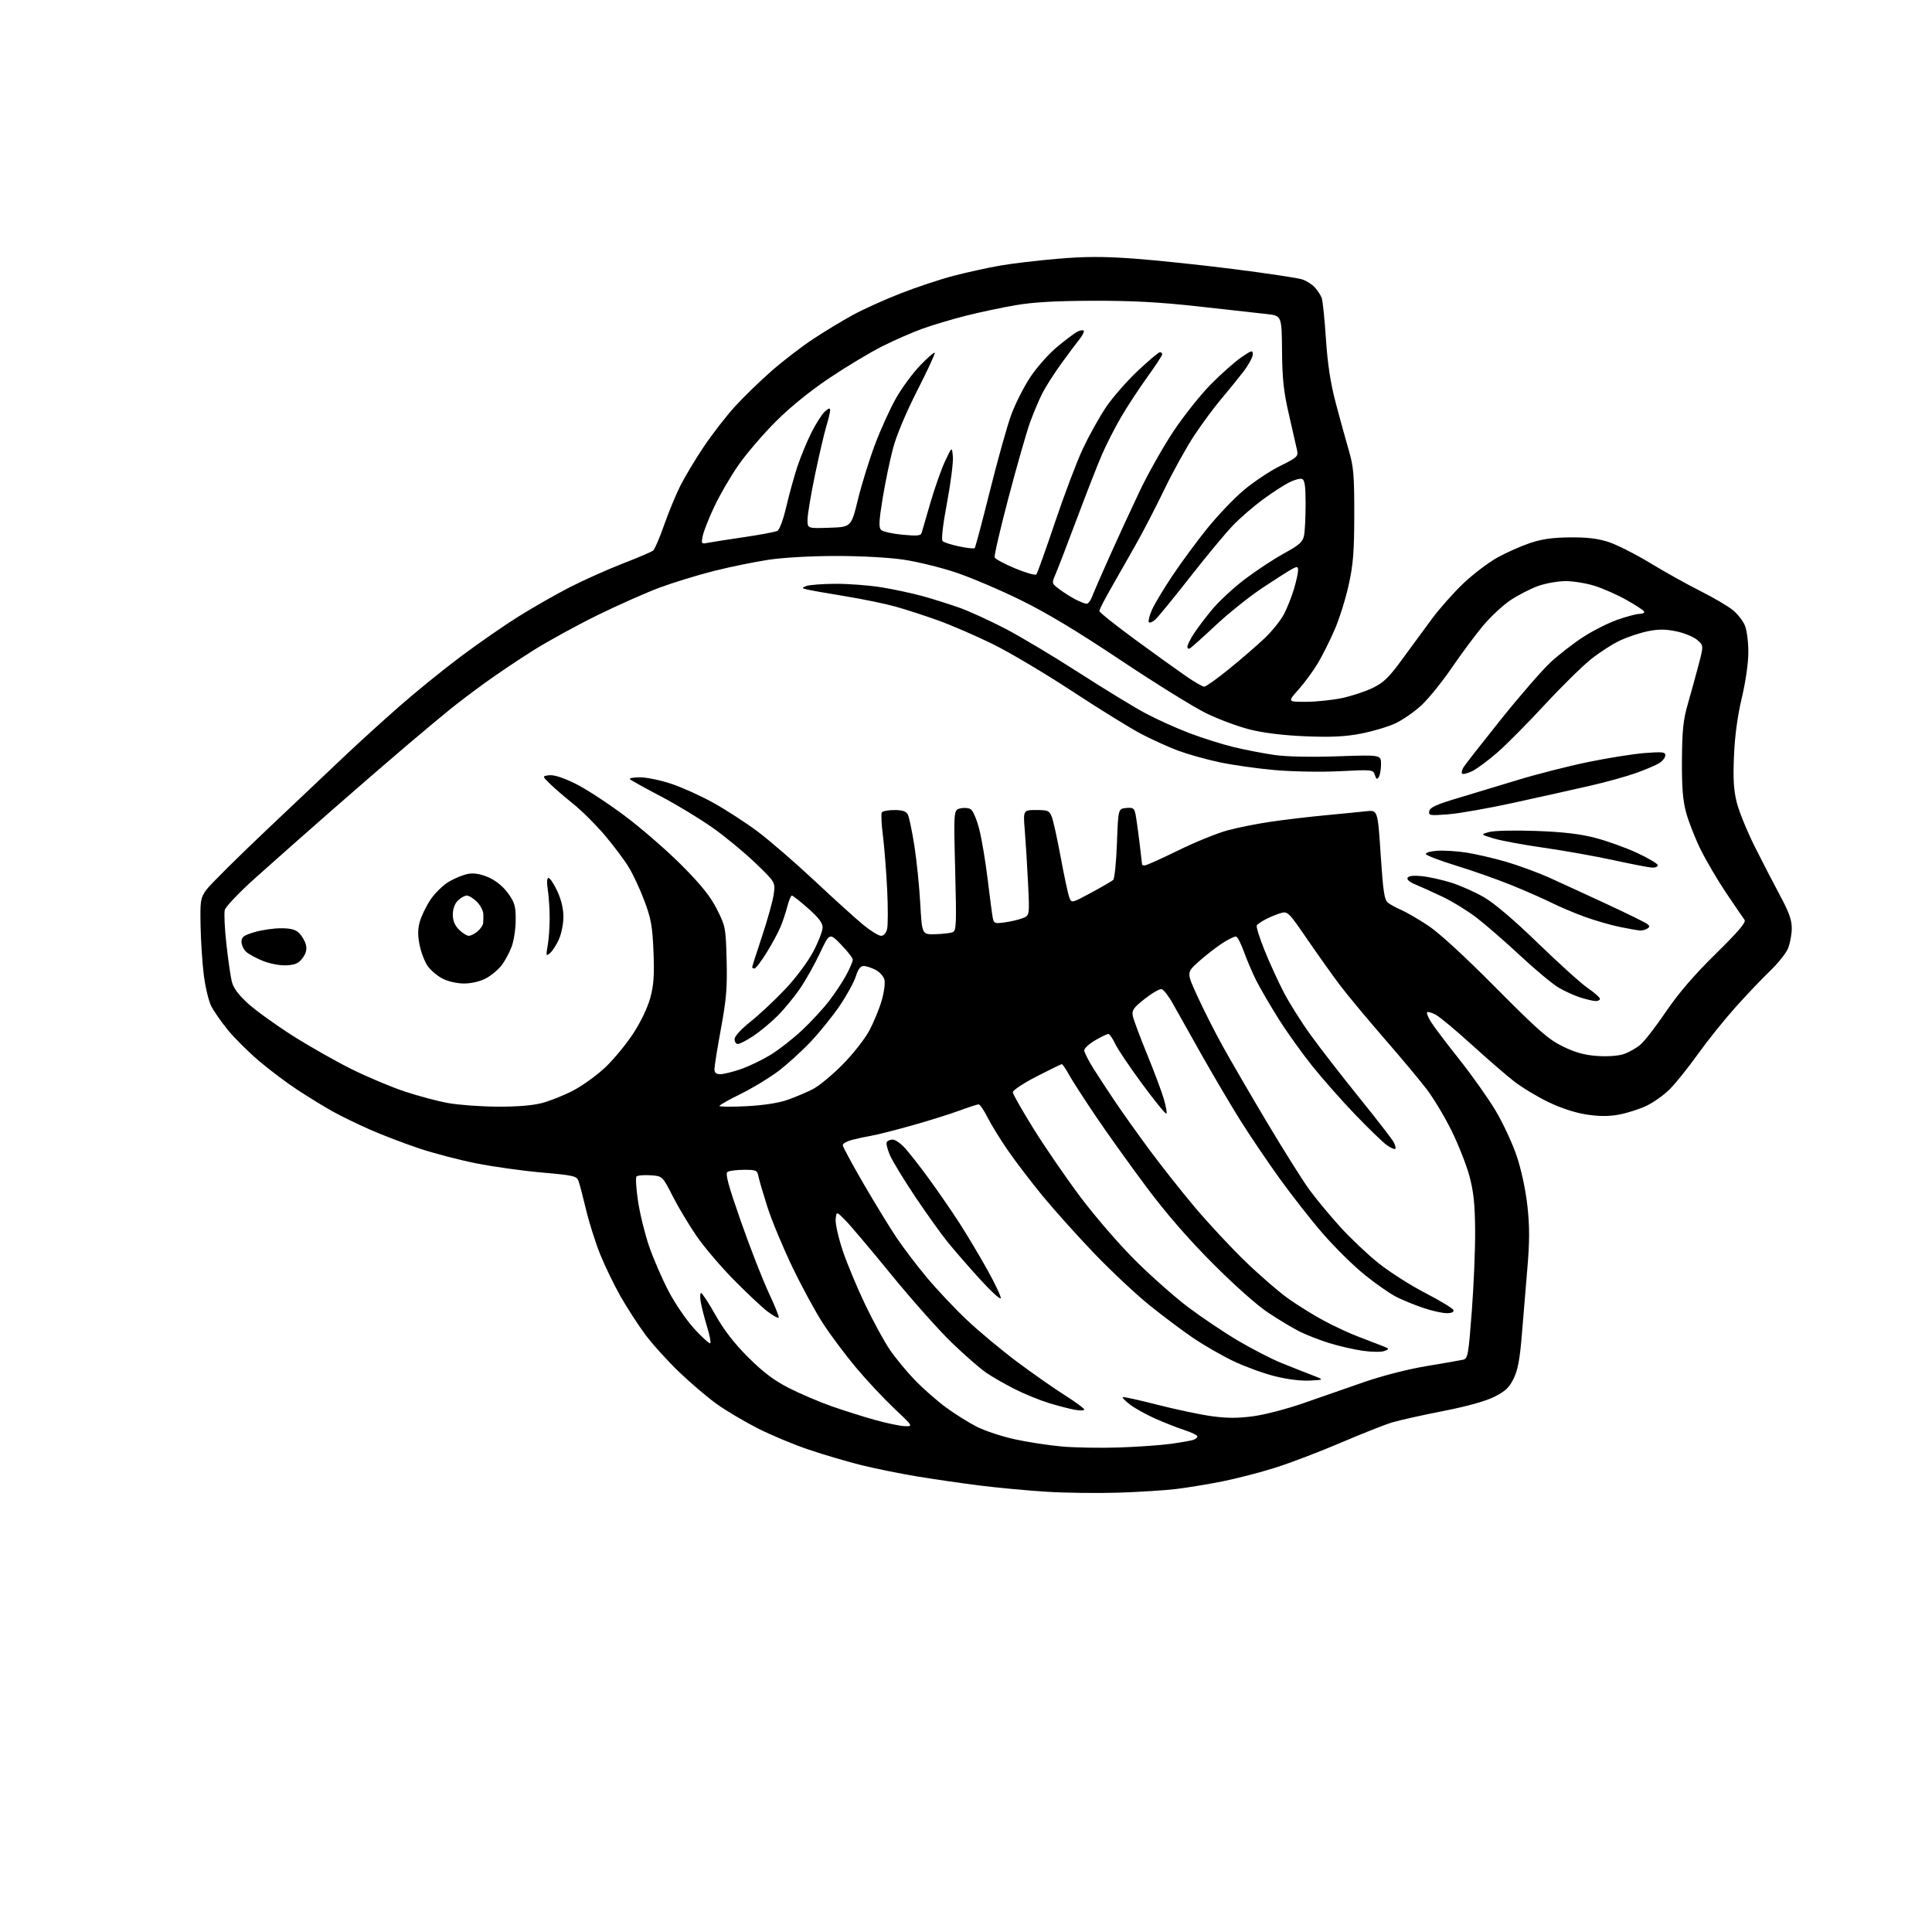 <?xml version="1.0" encoding="UTF-8" standalone="no"?>
<svg 
  version="1.1" 
  xmlns="http://www.w3.org/2000/svg" 
  xmlns:xlink="http://www.w3.org/1999/xlink" 
  xmlns:svg="http://www.w3.org/2000/svg"
  xmlns:rdf="http://www.w3.org/1999/02/22-rdf-syntax-ns#"
  xmlns:cc="http://creativecommons.org/ns#"
  xmlns:dc="http://purl.org/dc/elements/1.1/"
  viewBox="0 0 768 768"
  width="768"
  height="768"
>
<style>svg {background-color: white; }</style>"
<path stroke="none" fill="black" fill-rule="evenodd" d="M444.50,593.36C436.25,593.62 423.41,593.46 415.97,592.99C408.53,592.53 396.61,591.41 389.47,590.52C382.34,589.62 371.10,587.99 364.50,586.90C357.90,585.80 348.00,583.80 342.50,582.44C337.00,581.08 327.55,578.30 321.50,576.26C315.45,574.22 306.23,570.36 301.00,567.68C295.77,565.00 288.57,560.73 285.00,558.18C281.43,555.64 274.72,549.94 270.10,545.53C265.48,541.11 259.36,534.35 256.50,530.50C253.65,526.65 249.20,519.78 246.62,515.23C244.05,510.68 240.43,503.21 238.58,498.62C236.73,494.03 234.20,486.05 232.97,480.89C231.74,475.72 230.38,470.56 229.95,469.40C229.25,467.50 227.91,467.19 215.34,466.09C207.73,465.42 195.98,463.78 189.24,462.43C182.50,461.09 172.27,458.41 166.51,456.48C160.75,454.55 152.02,451.21 147.11,449.05C142.20,446.89 135.55,443.66 132.34,441.87C129.13,440.09 122.90,436.28 118.50,433.41C114.10,430.54 107.06,425.24 102.85,421.65C98.64,418.05 93.10,412.53 90.53,409.38C87.96,406.22 85.01,401.98 83.97,399.95C82.94,397.91 81.60,392.34 81.01,387.55C80.41,382.77 79.84,373.99 79.73,368.04C79.54,357.95 79.69,356.98 82.01,353.73C83.38,351.81 94.62,340.65 107.00,328.94C119.38,317.23 133.38,303.98 138.12,299.50C142.86,295.02 152.07,286.66 158.58,280.93C165.10,275.19 176.14,266.23 183.13,261.00C190.11,255.78 200.48,248.59 206.16,245.04C211.85,241.48 221.00,236.26 226.50,233.44C232.00,230.62 241.45,226.39 247.50,224.04C253.55,221.70 259.01,219.37 259.63,218.86C260.26,218.36 262.21,213.82 263.97,208.78C265.73,203.74 268.67,196.63 270.50,192.99C272.34,189.36 276.54,182.36 279.85,177.44C283.17,172.52 288.70,165.39 292.16,161.59C295.61,157.80 302.20,151.41 306.78,147.39C311.37,143.38 318.81,137.68 323.31,134.71C327.82,131.75 334.88,127.47 339.00,125.22C343.12,122.96 351.70,119.08 358.05,116.61C364.40,114.13 373.93,110.97 379.23,109.59C384.54,108.22 392.74,106.42 397.46,105.59C402.18,104.77 412.50,103.54 420.40,102.87C431.41,101.94 438.45,101.92 450.62,102.79C459.36,103.42 477.30,105.30 490.50,106.98C503.70,108.66 515.90,110.49 517.60,111.05C519.31,111.60 521.61,113.06 522.70,114.28C523.80,115.50 525.02,117.40 525.42,118.50C525.81,119.60 526.56,126.92 527.08,134.76C527.76,144.90 528.89,152.26 531.00,160.26C532.63,166.44 534.96,174.88 536.16,179.00C538.07,185.51 538.36,188.86 538.34,204.50C538.33,219.24 537.93,224.30 536.14,232.45C534.94,237.93 532.43,245.95 530.56,250.27C528.69,254.60 525.66,260.64 523.83,263.70C522.00,266.76 518.55,271.45 516.16,274.13C511.81,279.00 511.81,279.00 519.16,278.98C523.20,278.97 529.64,278.30 533.48,277.49C537.32,276.67 542.84,274.85 545.74,273.43C550.03,271.33 552.17,269.25 557.25,262.27C560.69,257.55 566.06,250.24 569.19,246.02C572.32,241.80 578.02,235.39 581.86,231.77C585.70,228.15 591.69,223.61 595.17,221.67C598.65,219.74 604.42,217.15 608.00,215.94C612.78,214.31 617.01,213.69 624.00,213.62C630.90,213.55 635.13,214.06 639.45,215.46C642.73,216.53 650.15,220.28 655.95,223.81C661.75,227.33 670.81,232.38 676.09,235.03C681.36,237.69 687.16,241.10 688.97,242.63C690.79,244.16 692.89,246.88 693.64,248.67C694.39,250.47 695.00,255.21 694.99,259.22C694.99,263.55 693.93,270.96 692.38,277.50C690.67,284.73 689.61,292.62 689.28,300.53C688.89,309.66 689.16,314.12 690.40,319.03C691.29,322.59 694.50,330.45 697.52,336.50C700.55,342.55 705.12,351.39 707.68,356.15C711.27,362.86 712.30,365.80 712.25,369.21C712.22,371.64 711.54,375.17 710.74,377.07C709.95,378.98 706.72,383.00 703.57,386.02C700.42,389.03 694.22,395.55 689.80,400.50C685.37,405.45 678.68,413.79 674.93,419.04C671.18,424.28 666.18,430.53 663.81,432.91C661.44,435.30 657.20,438.32 654.39,439.63C651.59,440.94 646.71,442.49 643.57,443.07C639.51,443.82 635.76,443.81 630.67,443.04C626.18,442.36 620.51,440.51 615.50,438.09C611.10,435.97 604.97,432.27 601.88,429.87C598.79,427.47 591.14,420.84 584.88,415.15C578.62,409.46 572.22,404.14 570.66,403.33C569.09,402.52 567.58,402.09 567.29,402.37C567.01,402.66 567.69,404.38 568.82,406.20C569.94,408.01 574.97,414.68 580.00,421.00C585.02,427.32 591.56,436.55 594.52,441.50C597.48,446.45 601.28,454.63 602.96,459.68C604.80,465.19 606.49,473.11 607.18,479.48C608.07,487.61 608.06,493.41 607.14,504.29C606.48,512.11 605.48,524.12 604.92,531.00C604.16,540.32 603.34,544.64 601.70,548.00C599.94,551.60 598.40,553.05 593.99,555.26C590.45,557.03 583.10,559.07 573.49,560.95C565.24,562.56 556.13,564.60 553.24,565.48C550.35,566.36 541.23,569.98 532.97,573.51C524.71,577.05 513.06,581.49 507.07,583.39C501.08,585.29 491.53,587.76 485.84,588.89C480.15,590.02 471.90,591.38 467.50,591.91C463.10,592.44 452.75,593.10 444.50,593.36zM444.99,575.39C452.41,575.14 461.63,574.48 465.49,573.94C469.34,573.40 473.29,572.71 474.25,572.41C475.21,572.11 476.00,571.48 476.00,571.01C476.00,570.54 473.64,569.39 470.75,568.45C467.86,567.50 462.61,565.43 459.07,563.85C455.53,562.26 451.11,559.80 449.25,558.38C447.39,556.96 446.05,555.61 446.28,555.39C446.50,555.16 452.72,556.52 460.09,558.41C467.47,560.30 477.21,562.35 481.75,562.97C487.87,563.80 492.13,563.80 498.25,562.97C502.79,562.35 511.68,560.04 518.00,557.83C524.33,555.63 535.13,551.87 542.02,549.47C549.44,546.90 559.62,544.28 567.02,543.05C573.88,541.91 580.43,540.77 581.56,540.52C583.49,540.09 583.72,538.84 585.06,521.28C585.85,510.95 586.45,496.43 586.39,489.00C586.30,478.60 585.78,473.67 584.12,467.50C582.93,463.10 579.74,455.00 577.03,449.50C574.32,444.00 569.86,436.57 567.14,433.00C564.41,429.43 556.70,420.20 550.00,412.50C543.31,404.80 535.46,395.35 532.56,391.50C529.66,387.65 523.84,379.47 519.62,373.33C512.26,362.59 511.85,362.18 509.17,362.95C507.64,363.39 504.98,364.48 503.25,365.37C501.53,366.26 499.88,367.38 499.59,367.86C499.29,368.34 500.65,372.73 502.62,377.62C504.58,382.50 508.03,390.05 510.27,394.38C512.52,398.71 517.41,406.48 521.15,411.63C524.88,416.79 533.54,427.94 540.39,436.42C547.24,444.90 553.36,452.81 554.00,454.00C554.64,455.20 554.93,456.41 554.64,456.69C554.35,456.98 552.82,456.30 551.24,455.17C549.66,454.04 544.04,448.62 538.75,443.11C533.47,437.60 525.78,428.91 521.68,423.80C517.58,418.68 511.53,410.23 508.25,405.00C504.97,399.77 501.03,393.02 499.49,390.00C497.96,386.98 495.75,381.83 494.58,378.58C493.41,375.32 491.99,372.50 491.42,372.31C490.86,372.12 488.27,373.37 485.67,375.09C483.07,376.82 478.86,380.11 476.31,382.42C471.68,386.62 471.68,386.62 476.01,396.06C478.39,401.25 482.81,410.00 485.84,415.50C488.87,421.00 496.84,434.73 503.56,446.00C510.28,457.27 517.92,469.43 520.55,473.00C523.17,476.57 528.64,483.18 532.71,487.67C536.77,492.16 543.67,498.69 548.04,502.17C552.40,505.65 560.78,510.99 566.66,514.03C572.54,517.08 577.54,520.11 577.76,520.78C578.02,521.57 577.05,522.00 575.05,522.00C573.34,522.00 569.18,521.07 565.81,519.93C562.44,518.80 557.59,516.81 555.05,515.53C552.51,514.24 546.84,510.28 542.45,506.74C538.06,503.20 530.60,495.85 525.88,490.40C521.15,484.96 513.25,474.88 508.33,468.00C503.40,461.12 496.42,450.77 492.82,445.00C489.21,439.23 482.44,427.75 477.77,419.50C473.10,411.25 467.92,402.02 466.25,399.00C464.58,395.98 462.55,393.37 461.75,393.20C460.95,393.04 457.93,394.78 455.05,397.06C450.57,400.59 449.88,401.59 450.31,403.85C450.59,405.31 453.13,412.12 455.95,419.00C458.77,425.88 461.77,433.90 462.63,436.82C463.49,439.75 463.95,442.39 463.65,442.68C463.36,442.97 459.04,437.67 454.04,430.89C449.05,424.12 444.18,416.88 443.23,414.81C442.28,412.74 441.09,411.04 440.59,411.03C440.09,411.01 437.72,412.14 435.34,413.54C432.95,414.94 431.00,416.73 431.00,417.52C431.00,418.31 432.64,421.56 434.64,424.73C436.64,427.90 440.55,433.88 443.33,438.00C446.11,442.12 452.20,450.68 456.87,457.00C461.54,463.32 469.72,473.68 475.05,480.00C480.38,486.32 489.41,496.01 495.12,501.52C500.83,507.03 508.51,513.68 512.20,516.28C515.88,518.89 522.18,522.80 526.20,524.96C530.21,527.13 536.42,530.01 540.00,531.36C543.58,532.72 547.85,534.36 549.50,535.02C552.37,536.16 552.41,536.24 550.33,537.04C549.14,537.50 545.30,537.47 541.80,536.97C538.30,536.48 532.30,535.10 528.47,533.92C524.64,532.74 519.25,530.64 516.50,529.25C513.75,527.86 508.12,524.47 504.00,521.73C499.61,518.81 490.48,510.69 481.96,502.12C472.31,492.43 463.51,482.28 455.83,472.00C449.45,463.48 440.43,450.88 435.78,444.00C431.12,437.12 426.26,429.59 424.97,427.25C423.69,424.91 422.38,423.01 422.07,423.02C421.75,423.04 417.23,425.25 412.00,427.94C406.64,430.71 402.55,433.44 402.61,434.22C402.66,434.98 406.37,441.49 410.85,448.69C415.32,455.89 423.65,468.02 429.35,475.64C435.07,483.29 444.82,494.59 451.11,500.86C457.37,507.11 466.90,515.54 472.27,519.60C477.65,523.65 486.59,529.66 492.15,532.95C497.71,536.23 505.46,540.22 509.38,541.81C513.30,543.39 518.75,545.55 521.50,546.60C526.50,548.50 526.50,548.50 520.67,548.80C517.14,548.99 511.64,548.30 506.67,547.05C502.18,545.91 494.82,543.23 490.33,541.08C485.84,538.93 478.74,534.86 474.55,532.04C470.37,529.21 462.50,523.33 457.08,518.96C451.65,514.60 441.71,505.28 434.98,498.26C428.25,491.24 419.06,481.00 414.54,475.50C410.02,470.00 403.83,461.90 400.78,457.50C397.73,453.10 394.05,447.14 392.60,444.25C391.15,441.36 389.54,439.00 389.03,439.00C388.51,439.00 385.03,440.13 381.30,441.51C377.56,442.89 369.10,445.54 362.50,447.39C355.90,449.25 348.70,451.07 346.50,451.45C344.30,451.82 340.81,452.56 338.75,453.10C336.69,453.64 335.00,454.58 335.00,455.20C335.00,455.81 338.69,462.66 343.19,470.41C347.70,478.16 353.56,487.76 356.22,491.74C358.88,495.73 364.34,502.93 368.36,507.74C372.37,512.56 379.57,520.19 384.35,524.71C389.14,529.23 398.10,536.70 404.27,541.31C410.45,545.93 418.99,551.91 423.25,554.60C427.51,557.30 431.00,559.86 431.00,560.30C431.00,560.73 429.31,560.78 427.25,560.41C425.19,560.04 420.57,558.84 417.00,557.75C413.43,556.66 407.35,554.19 403.50,552.25C399.65,550.32 394.48,547.35 392.00,545.66C389.52,543.96 383.33,538.55 378.24,533.63C373.15,528.71 362.35,516.56 354.24,506.62C346.13,496.69 337.93,486.97 336.00,485.03C332.50,481.50 332.50,481.50 332.19,484.68C332.02,486.43 333.28,492.03 334.99,497.13C336.70,502.23 340.71,511.87 343.91,518.55C347.10,525.22 351.53,533.35 353.75,536.59C355.98,539.84 360.43,545.23 363.65,548.58C366.87,551.92 372.43,556.81 376.00,559.44C379.57,562.06 385.13,565.55 388.35,567.18C391.57,568.80 398.32,571.03 403.35,572.13C408.38,573.24 416.77,574.52 422.00,575.00C427.23,575.47 437.57,575.65 444.99,575.39zM359.75,566.93C363.00,567.00 362.99,566.98 355.34,559.75C351.13,555.76 344.29,548.45 340.16,543.50C336.02,538.55 330.21,530.78 327.25,526.23C324.28,521.69 318.77,511.56 315.01,503.73C311.25,495.91 306.80,485.23 305.12,480.00C303.45,474.77 301.83,469.26 301.52,467.75C301.00,465.17 300.64,465.00 295.73,465.02C292.85,465.02 289.92,465.40 289.21,465.85C288.22,466.48 289.43,470.97 294.54,485.58C298.19,495.99 303.16,508.73 305.59,513.91C308.03,519.08 309.80,523.53 309.54,523.80C309.27,524.06 307.35,523.02 305.28,521.48C303.20,519.94 297.23,514.35 292.00,509.06C286.77,503.78 280.02,495.87 277.00,491.50C273.98,487.12 269.66,479.93 267.42,475.52C263.33,467.50 263.33,467.50 258.53,467.19C255.88,467.02 253.40,467.24 253.01,467.69C252.61,468.14 252.89,472.55 253.63,477.50C254.36,482.45 256.36,490.55 258.06,495.50C259.77,500.45 263.27,508.50 265.83,513.38C268.41,518.30 273.01,524.99 276.14,528.38C279.25,531.75 282.04,534.26 282.35,533.96C282.66,533.66 282.10,530.73 281.09,527.46C280.09,524.18 278.96,519.81 278.59,517.75C278.21,515.69 278.27,514.00 278.70,514.01C279.14,514.01 281.72,517.95 284.42,522.76C287.83,528.80 291.84,533.98 297.42,539.56C303.35,545.46 307.63,548.70 313.50,551.71C317.90,553.96 325.55,557.23 330.50,558.98C335.45,560.72 343.32,563.21 348.00,564.50C352.68,565.80 357.96,566.89 359.75,566.93zM397.81,516.08C397.61,516.68 393.82,513.20 389.40,508.34C384.98,503.48 379.24,496.88 376.65,493.67C374.05,490.46 368.29,482.40 363.84,475.76C359.39,469.11 354.88,461.72 353.82,459.33C352.76,456.93 352.17,454.53 352.51,453.99C352.84,453.44 353.90,453.00 354.86,453.00C355.82,453.00 357.97,454.46 359.62,456.25C361.28,458.04 365.60,463.55 369.21,468.50C372.82,473.45 378.25,481.32 381.27,486.00C384.29,490.68 389.33,499.11 392.47,504.74C395.61,510.37 398.01,515.48 397.81,516.08zM197.54,439.91C205.39,439.97 211.62,439.47 215.45,438.47C218.68,437.63 224.34,435.35 228.04,433.41C231.73,431.47 237.46,427.30 240.76,424.15C244.07,420.99 249.01,414.98 251.75,410.78C254.74,406.21 257.44,400.54 258.50,396.65C259.88,391.55 260.15,387.64 259.77,378.33C259.36,368.28 258.83,365.25 256.19,358.19C254.49,353.61 251.66,347.54 249.91,344.69C248.17,341.83 243.88,336.12 240.39,332.00C236.90,327.88 231.24,322.25 227.81,319.50C224.38,316.75 220.21,313.15 218.54,311.50C215.50,308.50 215.50,308.50 218.39,308.17C220.24,307.96 224.00,309.18 228.77,311.54C232.88,313.57 241.70,319.32 248.37,324.32C255.04,329.33 265.23,338.17 271.00,343.98C278.83,351.86 282.39,356.31 285.00,361.47C288.39,368.17 288.51,368.81 288.84,381.56C289.13,392.49 288.75,397.15 286.59,408.86C285.17,416.63 284.00,423.89 284.00,424.99C284.00,426.43 284.66,427.00 286.34,427.00C287.63,427.00 291.26,426.11 294.41,425.03C297.56,423.95 302.86,421.41 306.19,419.39C309.51,417.37 315.15,412.98 318.72,409.64C322.29,406.30 327.17,401.03 329.57,397.91C331.96,394.80 335.06,390.11 336.46,387.48C337.86,384.85 339.00,382.16 339.00,381.50C339.00,380.83 336.92,378.15 334.37,375.53C329.75,370.77 329.75,370.77 325.99,378.77C323.92,383.17 320.37,389.51 318.10,392.85C315.83,396.20 311.79,401.12 309.12,403.78C306.46,406.45 302.11,410.06 299.47,411.81C296.82,413.57 294.06,415.00 293.33,415.00C292.60,415.00 292.00,414.14 292.00,413.09C292.00,411.93 294.54,409.15 298.41,406.07C301.93,403.27 308.15,397.43 312.23,393.10C316.51,388.55 321.19,382.26 323.32,378.21C325.34,374.36 327.00,370.07 327.00,368.69C327.00,366.87 325.39,364.75 321.25,361.10C318.09,358.31 315.18,356.02 314.79,356.01C314.40,356.01 313.59,357.91 313.00,360.25C312.41,362.59 311.17,366.30 310.25,368.50C309.34,370.70 306.84,375.31 304.70,378.75C302.57,382.19 300.41,385.00 299.91,385.00C299.41,385.00 299.00,384.77 299.00,384.48C299.00,384.20 300.76,378.69 302.91,372.23C305.06,365.78 307.15,358.31 307.54,355.63C308.26,350.76 308.26,350.76 300.35,343.13C296.00,338.93 288.30,332.57 283.23,329.00C278.17,325.43 268.88,319.80 262.58,316.50C256.29,313.20 250.81,310.16 250.41,309.75C250.00,309.34 251.80,309.00 254.41,309.00C257.01,309.00 262.60,310.15 266.82,311.56C271.05,312.96 278.55,316.35 283.50,319.09C288.45,321.83 296.38,326.97 301.13,330.51C305.88,334.06 316.13,342.93 323.93,350.23C331.72,357.53 340.43,365.41 343.30,367.75C346.16,370.09 349.28,372.00 350.23,372.00C351.27,372.00 352.23,370.94 352.63,369.34C353.00,367.88 353.01,360.80 352.66,353.59C352.31,346.39 351.55,336.77 350.98,332.21C350.40,327.65 350.20,323.49 350.52,322.96C350.85,322.43 353.10,322.00 355.52,322.00C358.70,322.00 360.19,322.49 360.86,323.75C361.38,324.71 362.55,330.29 363.47,336.14C364.38,341.99 365.44,352.34 365.82,359.14C366.50,371.50 366.50,371.50 371.73,371.36C374.61,371.29 377.72,370.94 378.64,370.58C380.17,370.00 380.26,367.81 379.70,345.98C379.09,322.01 379.09,322.01 381.70,321.36C383.14,321.00 385.03,321.15 385.90,321.69C386.78,322.24 388.29,325.79 389.26,329.59C390.24,333.39 391.74,342.35 392.61,349.50C393.47,356.65 394.39,363.57 394.64,364.88C395.06,367.06 395.46,367.21 399.37,366.67C401.72,366.35 404.91,365.60 406.46,365.01C409.29,363.94 409.29,363.94 408.67,351.22C408.33,344.22 407.75,334.79 407.38,330.25C406.71,322.00 406.71,322.00 411.88,322.00C416.59,322.00 417.14,322.24 418.12,324.75C418.71,326.26 420.32,333.57 421.69,341.00C423.06,348.43 424.59,355.53 425.08,356.78C425.98,359.06 425.98,359.06 433.74,354.87C438.01,352.57 441.95,350.29 442.50,349.80C443.05,349.31 443.73,342.74 444.00,335.20C444.50,321.50 444.50,321.50 447.66,321.19C450.42,320.93 450.89,321.24 451.39,323.69C451.70,325.24 452.42,330.31 452.98,334.97C453.54,339.63 454.00,343.57 454.00,343.72C454.00,343.88 454.50,344.00 455.12,344.00C455.74,344.00 461.70,341.32 468.37,338.05C475.04,334.77 483.88,331.18 488.00,330.07C492.12,328.96 500.00,327.39 505.50,326.60C511.00,325.80 520.67,324.66 527.00,324.07C533.33,323.47 540.56,322.76 543.08,322.48C547.67,321.98 547.67,321.98 548.84,339.74C549.82,354.54 550.30,357.73 551.76,358.86C552.72,359.60 555.08,360.89 557.00,361.71C558.92,362.54 563.65,365.27 567.50,367.79C571.94,370.70 581.80,379.73 594.50,392.53C611.60,409.75 615.48,413.15 621.24,415.97C626.18,418.39 629.82,419.40 634.85,419.76C638.91,420.05 643.22,419.75 645.38,419.04C647.40,418.37 650.40,416.69 652.05,415.31C653.70,413.92 658.29,407.99 662.26,402.14C667.25,394.79 673.34,387.71 681.96,379.22C691.19,370.14 694.20,366.60 693.48,365.64C692.94,364.93 689.68,360.15 686.23,355.03C682.78,349.90 678.17,342.06 675.98,337.60C673.80,333.15 671.22,326.57 670.26,323.00C668.93,318.09 668.53,312.95 668.60,302.00C668.69,290.29 669.13,286.06 670.89,280.00C672.08,275.88 674.00,268.92 675.15,264.55C677.24,256.61 677.24,256.61 674.66,254.38C673.23,253.16 669.51,251.62 666.37,250.97C662.12,250.09 659.27,250.07 655.18,250.89C652.16,251.50 647.24,253.12 644.25,254.48C641.26,255.85 635.97,259.24 632.49,262.01C629.01,264.78 620.66,273.00 613.93,280.27C607.21,287.55 598.74,296.08 595.10,299.24C591.47,302.39 587.00,305.69 585.17,306.57C583.34,307.45 581.55,307.89 581.21,307.54C580.86,307.19 581.14,306.01 581.82,304.92C582.51,303.82 589.28,295.18 596.86,285.71C604.45,276.24 613.32,266.06 616.58,263.08C619.84,260.10 625.61,255.64 629.41,253.18C633.21,250.71 639.29,247.65 642.91,246.37C646.54,245.09 650.54,244.03 651.81,244.02C653.08,244.01 653.85,243.56 653.52,243.02C653.18,242.49 649.97,240.40 646.38,238.40C642.79,236.39 637.14,233.90 633.84,232.87C630.53,231.84 625.38,231.00 622.39,231.00C619.40,231.00 614.52,231.85 611.55,232.90C608.57,233.94 603.63,236.47 600.56,238.50C597.49,240.54 592.48,245.20 589.44,248.85C586.39,252.51 580.82,260.00 577.07,265.50C573.31,271.00 567.92,277.67 565.09,280.32C562.25,282.97 557.51,286.25 554.54,287.61C551.57,288.97 545.39,290.79 540.82,291.66C534.61,292.84 529.07,293.10 519.00,292.69C510.37,292.34 502.43,291.38 497.00,290.03C492.32,288.88 484.45,285.95 479.50,283.54C474.55,281.12 459.25,271.63 445.50,262.45C428.12,250.85 415.93,243.52 405.50,238.42C397.25,234.38 385.70,229.48 379.84,227.53C373.98,225.58 364.75,223.31 359.34,222.50C353.59,221.63 342.44,221.01 332.50,221.01C322.45,221.01 311.41,221.63 305.50,222.52C300.00,223.35 290.26,225.34 283.86,226.95C277.46,228.56 267.79,231.52 262.36,233.53C256.94,235.54 245.75,240.50 237.50,244.55C229.25,248.60 217.78,254.90 212.00,258.53C206.22,262.17 197.68,267.91 193.00,271.29C188.32,274.67 182.03,279.44 179.00,281.88C175.97,284.33 168.32,290.71 162.00,296.07C155.68,301.42 142.11,313.16 131.85,322.15C121.59,331.14 107.97,343.19 101.57,348.93C95.11,354.73 89.68,360.42 89.35,361.74C89.02,363.05 89.31,369.16 90.00,375.31C90.68,381.47 91.64,388.15 92.14,390.16C92.75,392.69 94.73,395.38 98.52,398.85C101.54,401.61 109.52,407.37 116.26,411.66C122.99,415.94 133.68,422.00 140.00,425.12C146.32,428.24 155.83,432.23 161.13,433.97C166.42,435.72 174.07,437.75 178.13,438.48C182.18,439.22 190.92,439.86 197.54,439.91zM296.75,439.73C303.59,439.37 309.52,438.46 313.05,437.21C316.10,436.13 320.60,434.23 323.05,432.99C325.50,431.75 330.88,427.31 335.00,423.12C339.20,418.86 343.89,412.86 345.66,409.50C347.40,406.20 349.58,400.88 350.50,397.68C351.43,394.48 351.91,390.78 351.58,389.45C351.24,388.12 349.65,386.35 348.04,385.52C346.42,384.68 344.29,384.00 343.29,384.00C342.05,384.00 341.09,385.29 340.21,388.10C339.50,390.35 336.67,395.55 333.90,399.65C331.14,403.74 325.91,410.24 322.28,414.09C318.65,417.93 312.75,423.28 309.16,425.97C305.57,428.65 298.89,432.68 294.31,434.92C289.74,437.15 286.00,439.28 286.00,439.63C286.00,439.99 290.84,440.03 296.75,439.73zM634.25,397.93C633.29,397.90 630.60,397.27 628.29,396.55C625.97,395.82 622.07,394.06 619.63,392.63C617.19,391.20 610.31,385.48 604.35,379.92C598.38,374.36 590.58,367.57 587.00,364.83C583.42,362.08 577.35,358.34 573.50,356.51C569.65,354.67 564.78,352.47 562.68,351.61C560.28,350.63 559.12,349.61 559.56,348.90C560.03,348.15 562.06,347.94 565.39,348.30C568.20,348.61 573.42,349.78 577.00,350.90C580.58,352.03 586.42,354.65 590.00,356.72C594.10,359.11 602.01,365.85 611.50,375.05C619.75,383.05 628.64,391.06 631.25,392.84C633.86,394.63 636.00,396.52 636.00,397.05C636.00,397.57 635.21,397.97 634.25,397.93zM184.29,390.96C181.56,390.93 177.92,390.08 175.83,388.97C173.81,387.91 171.20,385.69 170.03,384.05C168.86,382.41 167.42,378.68 166.82,375.78C166.04,371.94 166.04,369.39 166.86,366.44C167.47,364.21 169.38,360.26 171.10,357.67C172.81,355.08 176.16,351.82 178.53,350.43C180.91,349.04 184.39,347.65 186.29,347.34C188.58,346.97 191.24,347.45 194.29,348.80C197.17,350.08 200.00,352.40 201.93,355.06C204.57,358.71 205.00,360.16 205.00,365.52C205.00,368.95 204.32,373.69 203.48,376.06C202.64,378.42 200.82,381.86 199.42,383.69C198.03,385.52 195.13,387.91 192.98,389.01C190.63,390.21 187.18,390.98 184.29,390.96zM113.90,383.73C111.39,383.86 107.41,383.13 104.64,382.03C101.97,380.97 98.93,379.34 97.89,378.40C96.85,377.46 96.00,375.65 96.00,374.38C96.00,372.47 96.88,371.82 101.18,370.54C104.03,369.69 108.76,369.00 111.68,369.00C115.64,369.00 117.50,369.50 118.97,370.97C120.06,372.06 121.24,374.12 121.60,375.56C122.06,377.38 121.66,378.98 120.28,380.84C118.73,382.93 117.35,383.55 113.90,383.73zM218.62,378.90C217.06,380.20 216.99,379.97 217.71,375.90C218.15,373.48 218.50,368.57 218.50,365.00C218.50,361.43 218.17,356.36 217.77,353.75C217.30,350.69 217.40,349.00 218.07,349.00C218.63,349.00 220.19,351.36 221.54,354.25C223.11,357.64 223.98,361.27 223.97,364.50C223.96,367.25 223.14,371.30 222.14,373.50C221.14,375.70 219.55,378.13 218.62,378.90zM186.34,372.00C187.13,372.00 188.70,371.21 189.83,370.25C190.96,369.29 191.97,367.82 192.06,367.00C192.16,366.18 192.18,364.47 192.12,363.20C192.05,361.94 190.90,359.80 189.55,358.45C188.20,357.10 186.40,356.00 185.55,356.00C184.70,356.00 183.10,356.90 182.00,358.00C180.75,359.25 180.00,361.33 180.00,363.55C180.00,365.98 180.77,367.86 182.45,369.55C183.80,370.90 185.55,372.00 186.34,372.00zM652.00,369.89C651.17,369.85 647.58,369.22 644.00,368.50C640.42,367.77 634.12,365.96 630.00,364.46C625.88,362.97 619.94,360.46 616.81,358.89C613.68,357.32 606.48,354.15 600.81,351.85C595.14,349.55 585.23,346.06 578.80,344.09C572.36,342.11 566.96,340.05 566.80,339.50C566.63,338.95 568.69,338.36 571.36,338.19C574.04,338.02 579.25,338.35 582.94,338.92C586.63,339.50 593.67,341.12 598.58,342.54C603.48,343.96 611.33,346.84 616.00,348.94C620.67,351.05 631.02,355.81 639.00,359.52C646.98,363.22 654.08,366.72 654.80,367.29C655.86,368.14 655.86,368.47 654.80,369.15C654.08,369.60 652.83,369.93 652.00,369.89zM656.75,344.90C655.51,344.84 648.65,343.51 641.50,341.95C634.35,340.39 621.87,338.16 613.76,337.00C605.65,335.85 596.65,334.18 593.76,333.30C588.50,331.70 588.50,331.70 592.00,330.73C593.97,330.19 602.07,330.01 610.50,330.31C621.17,330.69 627.96,331.48 634.00,333.03C638.67,334.23 646.21,336.93 650.75,339.04C655.29,341.15 659.00,343.35 659.00,343.94C659.00,344.52 657.99,344.95 656.75,344.90zM575.70,323.70C568.32,324.27 567.82,324.19 568.16,322.43C568.43,320.98 570.97,319.81 579.01,317.41C584.78,315.69 595.65,312.40 603.17,310.10C610.69,307.80 623.29,304.58 631.17,302.95C639.05,301.33 649.21,299.70 653.75,299.35C660.77,298.80 662.00,298.93 662.00,300.24C662.00,301.08 660.98,302.44 659.74,303.25C658.49,304.07 654.33,305.86 650.49,307.24C646.64,308.62 638.33,310.93 632.00,312.37C625.67,313.82 612.20,316.82 602.05,319.04C591.90,321.27 580.04,323.37 575.70,323.70zM548.09,308.88C547.41,309.96 547.07,309.79 546.53,308.08C545.85,305.94 545.60,305.91 532.67,306.56C525.15,306.94 514.03,306.75 506.76,306.12C499.75,305.51 489.71,304.08 484.45,302.94C479.18,301.80 471.87,299.73 468.19,298.35C464.51,296.97 458.03,294.03 453.80,291.83C449.56,289.63 437.19,281.98 426.30,274.83C415.41,267.68 401.10,259.19 394.50,255.96C387.90,252.73 378.23,248.55 373.00,246.66C367.77,244.77 360.12,242.29 356.00,241.14C351.88,239.99 342.88,238.13 336.00,237.01C329.12,235.89 322.38,234.70 321.00,234.37C318.65,233.81 318.62,233.72 320.50,232.96C321.60,232.51 326.77,232.11 332.00,232.07C337.23,232.04 345.55,232.67 350.50,233.48C355.45,234.29 362.88,235.89 367.00,237.04C371.12,238.18 377.65,240.25 381.50,241.62C385.35,243.00 393.45,246.70 399.50,249.84C405.55,252.98 418.82,260.91 429.00,267.47C439.18,274.02 451.10,281.29 455.50,283.63C459.90,285.97 467.68,289.48 472.79,291.42C477.90,293.37 485.81,295.87 490.37,296.97C494.93,298.07 502.23,299.48 506.58,300.11C511.54,300.81 520.95,301.01 531.75,300.64C549.00,300.05 549.00,300.05 548.98,303.77C548.98,305.82 548.58,308.12 548.09,308.88zM478.68,272.97C479.34,272.99 483.84,269.78 488.68,265.84C493.53,261.91 499.90,256.39 502.83,253.59C505.76,250.79 509.20,246.47 510.47,244.00C511.74,241.53 513.50,237.06 514.39,234.07C515.27,231.08 516.00,227.80 516.00,226.78C516.00,225.18 515.70,225.09 513.75,226.11C512.51,226.75 507.23,230.12 502.00,233.58C496.77,237.05 488.27,243.84 483.11,248.69C477.95,253.54 473.33,257.65 472.86,257.83C472.39,258.02 472.00,257.67 472.00,257.06C472.00,256.46 473.09,254.24 474.42,252.13C475.75,250.03 479.09,245.59 481.85,242.28C484.61,238.96 490.54,233.48 495.03,230.10C499.52,226.71 506.48,222.14 510.48,219.95C516.56,216.61 517.86,215.44 518.38,212.85C518.72,211.15 519.00,205.52 519.00,200.34C519.00,193.19 518.66,190.81 517.60,190.40C516.83,190.10 514.46,190.74 512.35,191.82C510.23,192.91 505.57,195.94 502.00,198.57C498.43,201.20 493.18,205.72 490.35,208.62C487.52,211.51 479.81,220.77 473.23,229.19C466.64,237.61 460.34,245.32 459.22,246.32C458.11,247.31 456.96,247.74 456.67,247.27C456.38,246.80 456.96,244.57 457.97,242.31C458.98,240.05 462.62,234.00 466.05,228.85C469.48,223.71 475.68,215.29 479.82,210.15C483.97,205.00 490.54,198.11 494.43,194.83C498.32,191.56 504.80,187.24 508.84,185.24C515.56,181.92 516.13,181.40 515.62,179.06C515.32,177.65 513.88,171.32 512.42,165.00C510.27,155.73 509.73,150.78 509.63,139.50C509.50,125.50 509.50,125.50 503.50,124.83C500.20,124.46 488.05,123.11 476.50,121.83C460.85,120.09 450.15,119.52 434.50,119.56C419.39,119.61 410.71,120.11 403.54,121.35C398.07,122.29 389.20,124.18 383.83,125.54C378.47,126.90 370.80,129.19 366.79,130.63C362.78,132.07 355.58,135.21 350.80,137.61C346.01,140.01 336.56,145.68 329.80,150.21C322.07,155.39 314.14,161.81 308.46,167.48C303.49,172.44 296.82,180.20 293.65,184.73C290.48,189.26 286.11,196.76 283.94,201.40C281.76,206.03 279.69,211.29 279.34,213.07C278.71,216.22 278.77,216.30 281.59,215.74C283.19,215.43 289.68,214.42 296.00,213.49C302.32,212.56 308.18,211.46 309.00,211.04C309.88,210.60 311.36,206.58 312.57,201.39C313.71,196.50 315.69,189.35 316.96,185.50C318.24,181.65 320.74,175.57 322.53,172.00C324.32,168.43 326.73,164.64 327.89,163.60C329.46,162.18 330.00,162.05 329.99,163.10C329.98,163.87 329.30,166.75 328.46,169.50C327.63,172.25 325.61,180.93 323.97,188.79C322.34,196.66 321.00,204.66 321.00,206.58C321.00,210.08 321.00,210.08 329.69,209.79C338.37,209.50 338.37,209.50 341.06,198.50C342.54,192.45 345.61,182.56 347.89,176.52C350.17,170.48 353.94,162.21 356.27,158.14C358.60,154.08 362.88,148.27 365.79,145.25C368.70,142.22 371.29,139.96 371.56,140.23C371.83,140.49 368.74,147.19 364.69,155.11C360.29,163.73 356.42,172.91 355.05,178.00C353.79,182.68 351.92,191.66 350.89,197.97C349.39,207.11 349.26,209.69 350.26,210.65C350.94,211.32 354.75,212.18 358.73,212.56C364.47,213.11 366.04,212.97 366.35,211.88C366.56,211.12 368.15,205.66 369.88,199.74C371.61,193.83 374.24,186.40 375.72,183.24C378.42,177.50 378.42,177.50 378.78,181.49C378.98,183.69 377.94,191.94 376.46,199.82C374.79,208.69 374.12,214.52 374.70,215.10C375.21,215.61 378.17,216.56 381.28,217.21C384.39,217.87 387.17,218.16 387.46,217.88C387.74,217.59 390.46,207.37 393.50,195.17C396.54,182.97 400.34,169.38 401.95,164.97C403.56,160.56 406.98,153.79 409.56,149.92C412.13,146.04 416.89,140.66 420.14,137.96C423.39,135.25 426.98,132.55 428.11,131.94C429.24,131.33 430.44,131.11 430.77,131.44C431.10,131.76 430.38,133.26 429.18,134.77C427.97,136.27 424.70,140.65 421.90,144.50C419.11,148.35 415.72,153.65 414.38,156.28C413.03,158.91 410.81,164.18 409.43,167.99C408.06,171.80 404.24,185.15 400.94,197.66C397.64,210.16 395.14,220.92 395.39,221.57C395.64,222.22 399.31,224.19 403.54,225.95C407.78,227.72 411.57,228.79 411.97,228.33C412.37,227.87 415.72,218.50 419.42,207.50C423.12,196.50 428.11,183.34 430.51,178.25C432.91,173.16 437.00,165.82 439.61,161.94C442.21,158.06 447.90,151.54 452.25,147.44C456.61,143.35 460.58,140.00 461.08,140.00C461.59,140.00 462.00,140.38 462.00,140.85C462.00,141.31 459.31,145.42 456.02,149.97C452.74,154.52 448.05,161.67 445.61,165.87C443.16,170.07 439.80,176.65 438.13,180.50C436.45,184.35 431.97,195.82 428.15,206.00C424.34,216.18 420.49,226.17 419.61,228.20C418.01,231.91 418.01,231.91 421.26,234.34C423.04,235.67 425.94,237.49 427.70,238.38C429.46,239.27 431.38,240.00 431.98,240.00C432.57,240.00 433.52,238.76 434.09,237.25C434.65,235.74 437.84,228.43 441.16,221.00C444.48,213.57 449.88,201.88 453.16,195.00C456.44,188.12 462.45,177.49 466.53,171.36C470.61,165.24 477.28,156.86 481.36,152.74C485.44,148.62 490.85,143.82 493.39,142.08C497.57,139.20 498.00,139.09 498.00,140.88C498.00,141.96 496.35,145.01 494.34,147.65C492.32,150.29 488.37,155.16 485.56,158.47C482.75,161.79 477.91,168.32 474.80,173.00C471.70,177.68 466.33,187.35 462.88,194.50C459.44,201.65 454.18,211.78 451.21,217.00C448.24,222.22 443.83,229.98 441.41,234.23C438.98,238.48 437.00,242.37 437.00,242.89C437.00,243.40 443.41,248.52 451.25,254.26C459.09,260.00 468.20,266.55 471.50,268.82C474.80,271.09 478.03,272.96 478.68,272.97z" />

</svg>